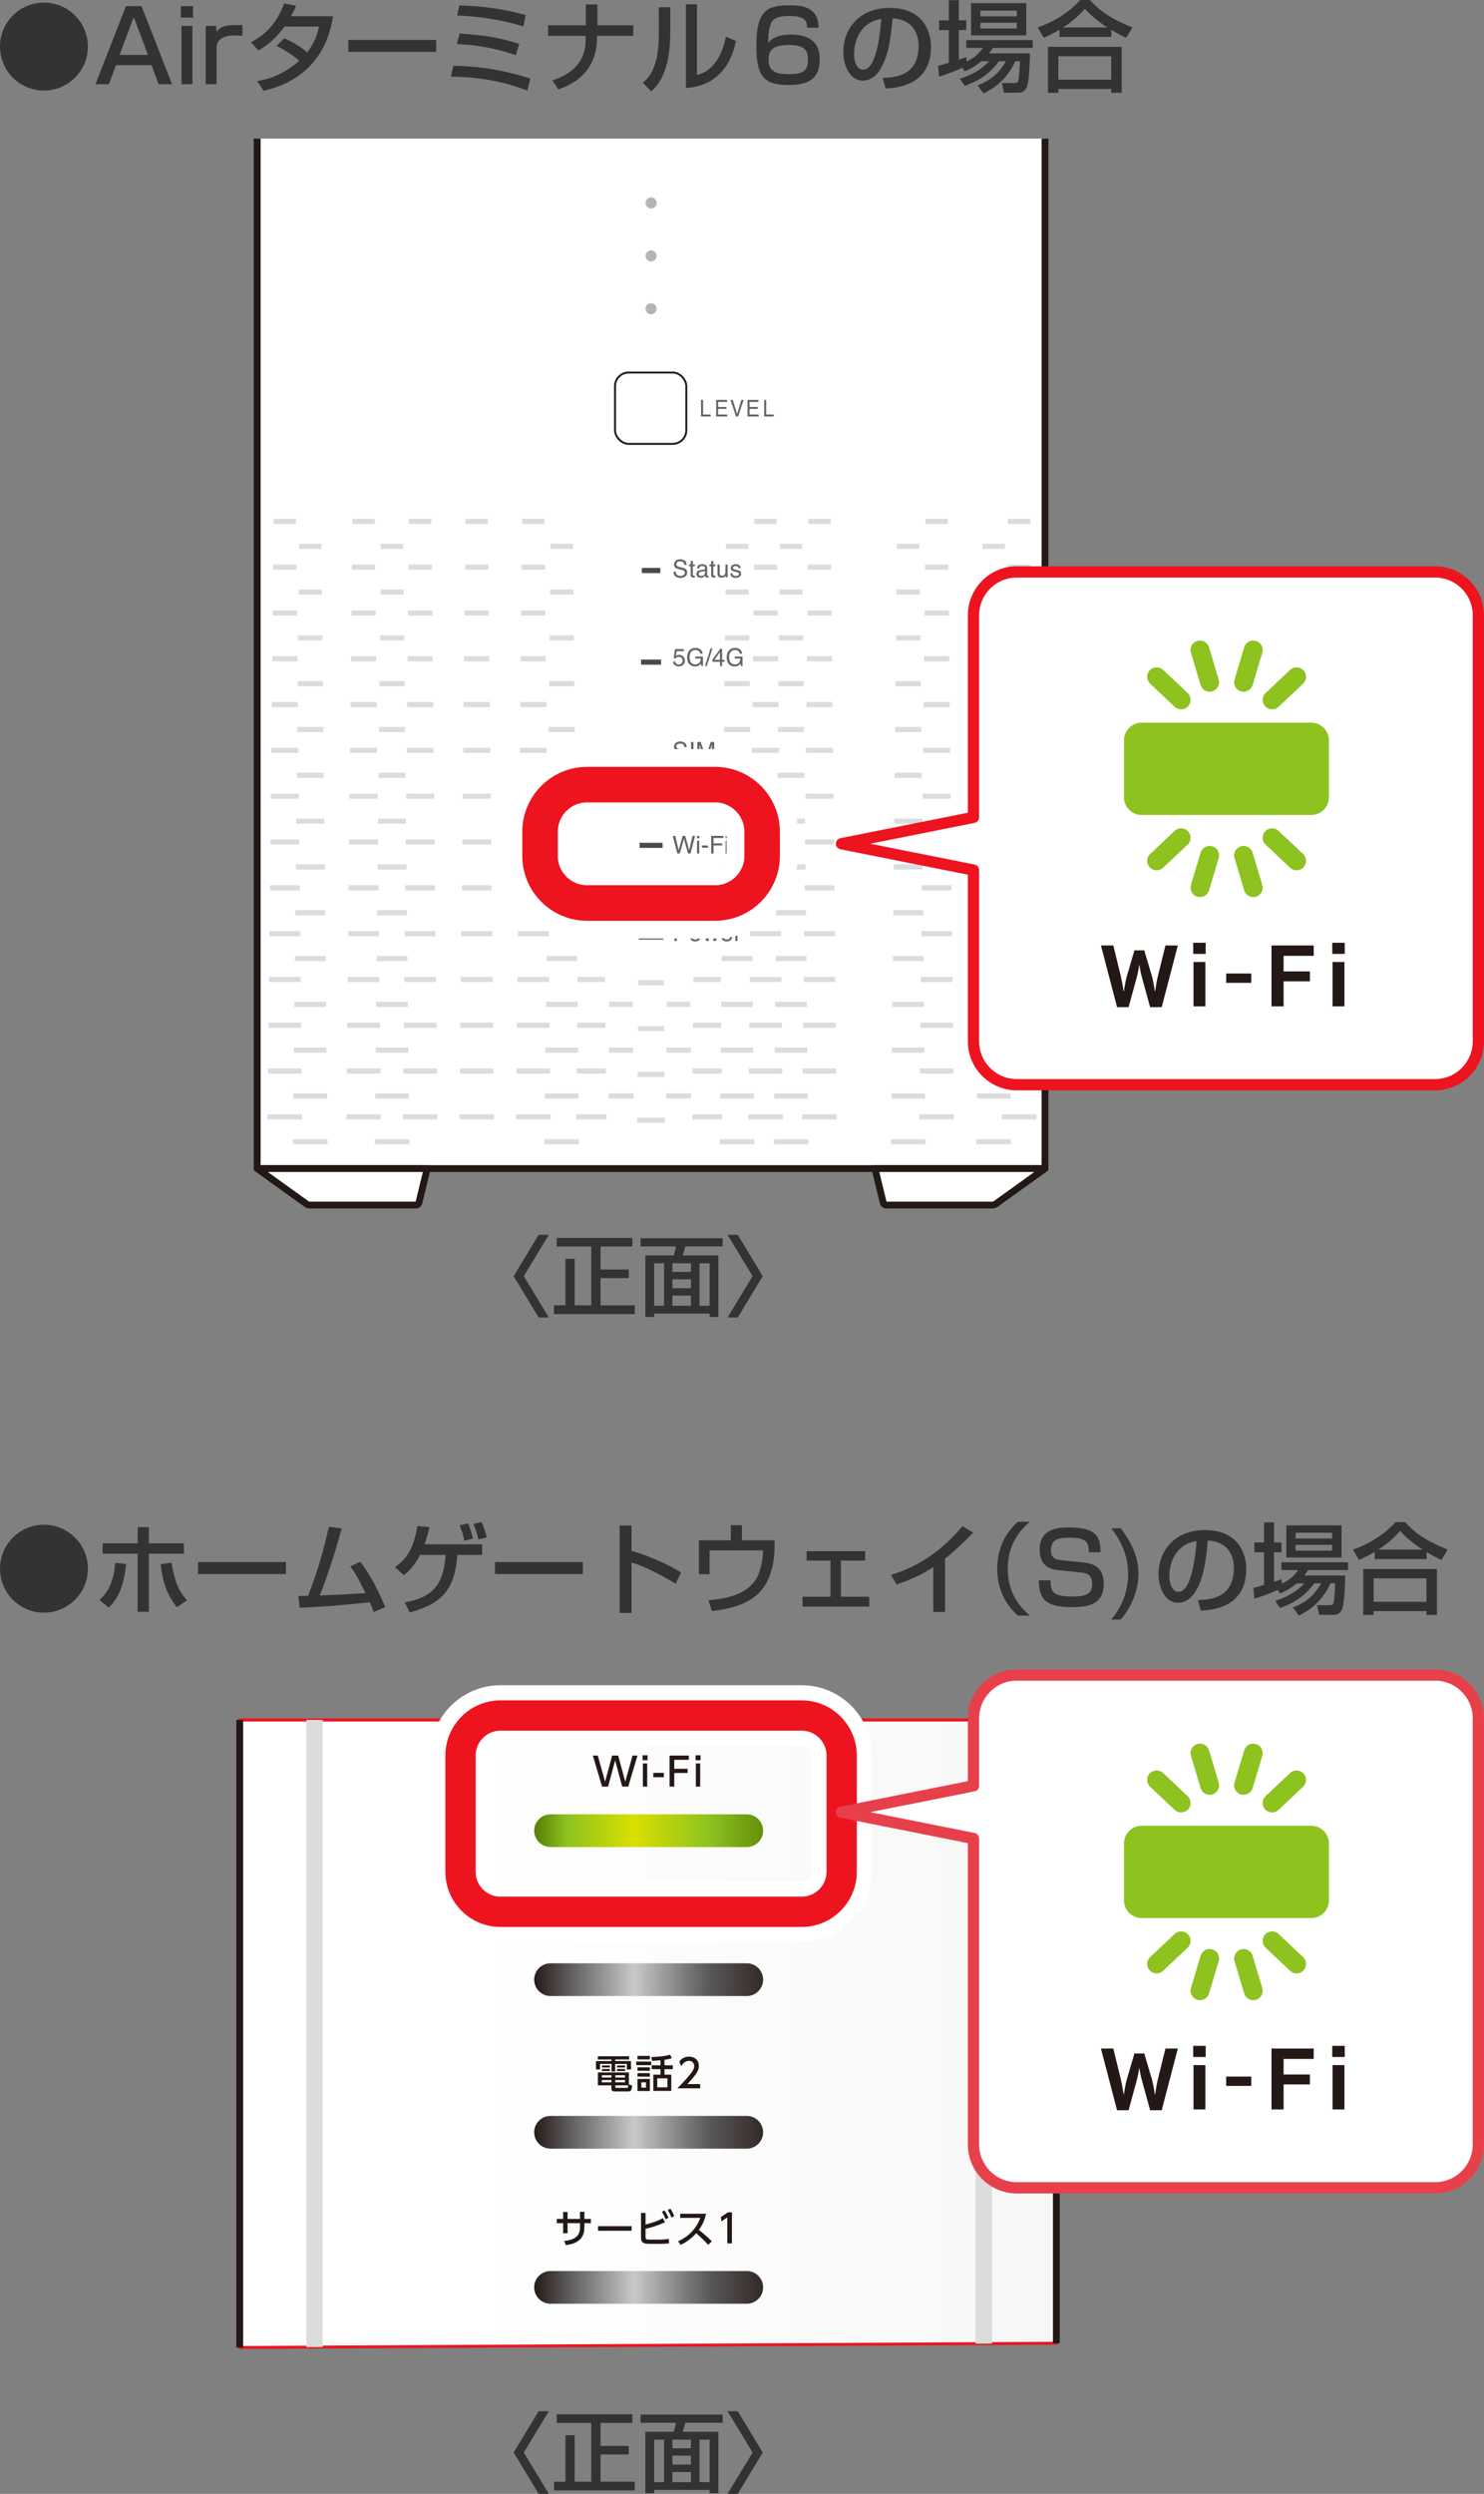 <?xml version="1.0" encoding="UTF-8"?><svg id="b" xmlns="http://www.w3.org/2000/svg" width="509.765" height="855.951" xmlns:xlink="http://www.w3.org/1999/xlink" viewBox="0 0 509.765 855.951"><rect x="0" y="0" width="509.765" height="855.951" fill="#808080" stroke="none"/><defs><style>.ao,.ap,.aq,.ar,.as,.at,.au,.av,.aw,.ax,.ay,.az,.ba,.bb,.bc,.bd{fill:none;}.be{fill:url(#p);}.bf{fill:url(#n);}.bg{fill:url(#s);}.bh{fill:url(#u);}.bi{fill:url(#w);}.bj{fill:url(#aa);}.bk{fill:url(#ae);}.bl{fill:url(#am);}.bm{fill:url(#ai);}.ap{stroke:#dbdcdc;stroke-width:5.636px;}.ap,.bn,.aq,.az{stroke-miterlimit:10;}.bn{fill:url(#i);}.bn,.ay,.az,.ba,.bb{stroke:#ed141f;}.bo{fill:#4c4948;}.aq{stroke-width:.663px;}.aq,.bc{stroke:#231815;}.bp{fill:#dbdcdc;}.bq{fill:#231815;}.br{fill:#fff;}.ar{stroke-width:20.8px;}.ar,.as,.at{stroke:#fff;}.ar,.as,.at,.au,.av,.aw,.ax,.ay,.ba,.bb,.bc,.bd{stroke-linecap:round;stroke-linejoin:round;}.as{stroke-width:24.399px;}.at{stroke-width:18.838px;}.au,.av{stroke:#221815;}.au,.bc{stroke-width:2.343px;}.av{stroke-width:2.348px;}.aw{stroke:#e50012;stroke-width:9.419px;}.ax{stroke:#8dc21f;stroke-width:6.484px;}.ay,.bd{stroke-width:3.87px;}.bs{clip-path:url(#x);}.bt{clip-path:url(#z);}.bu{clip-path:url(#t);}.bv{clip-path:url(#v);}.bw{clip-path:url(#y);}.bx{clip-path:url(#h);}.by{clip-path:url(#k);}.bz{clip-path:url(#j);}.ca{clip-path:url(#o);}.cb{clip-path:url(#r);}.cc{clip-path:url(#q);}.cd{clip-path:url(#e);}.ce{clip-path:url(#d);}.cf{clip-path:url(#g);}.cg{clip-path:url(#f);}.ch{clip-path:url(#m);}.ci{clip-path:url(#l);}.cj{clip-path:url(#af);}.ck{clip-path:url(#aj);}.cl{clip-path:url(#ad);}.cm{clip-path:url(#al);}.cn{clip-path:url(#ak);}.co{clip-path:url(#ag);}.cp{clip-path:url(#ab);}.cq{clip-path:url(#ac);}.cr{clip-path:url(#an);}.cs{clip-path:url(#ah);}.ct{fill:#b4b4b5;}.ba{stroke-width:12.197px;}.bb{stroke-width:10.398px;}.cu{fill:#8dc21f;}.cv{fill:#333;}.bd{stroke:#e7404b;}.cw{fill:#656464;}</style><clipPath id="d"><rect class="ao" x="62.741" y="47.577" width="321.818" height="376.915"/></clipPath><clipPath id="e"><rect class="ao" x="62.741" y="47.577" width="321.818" height="376.915"/></clipPath><clipPath id="f"><rect class="ao" x="62.741" y="47.577" width="321.818" height="376.915"/></clipPath><clipPath id="g"><rect class="ao" x="62.741" y="47.577" width="321.818" height="376.915"/></clipPath><clipPath id="h"><polygon class="az" points="82.357 590.314 82.357 805.717 362.867 804.249 362.867 590.314 82.357 590.314"/></clipPath><linearGradient id="i" x1="-1427.347" y1="451.152" x2="-1421.912" y2="451.152" gradientTransform="translate(73745.717 23981.318) scale(51.609 -51.609)" gradientUnits="userSpaceOnUse"><stop offset="0" stop-color="#fff"/><stop offset=".053" stop-color="#fff"/><stop offset=".276" stop-color="#fff"/><stop offset="1" stop-color="#f7f7f7"/></linearGradient><clipPath id="j"><polygon class="ao" points="43.751 590.314 43.751 805.912 403.555 804.043 403.555 590.314 43.751 590.314"/></clipPath><clipPath id="k"><polygon class="ao" points="43.751 590.314 43.751 805.912 403.555 804.043 403.555 590.314 43.751 590.314"/></clipPath><clipPath id="l"><path class="ao" d="M262.142,839.801c0,3.093-2.527,5.615-5.62,5.615h-67.407c-3.093,0-5.615-2.522-5.615-5.615s2.522-5.615,5.615-5.615h67.407c3.093,0,5.62,2.522,5.62,5.615"/></clipPath><clipPath id="m"><rect class="ao" x="183.5" y="834.186" width="78.642" height="11.229"/></clipPath><linearGradient id="n" x1="-1364.685" y1="429.487" x2="-1359.25" y2="429.487" gradientTransform="translate(21855.752 7660.56) scale(15.881 -15.881)" gradientUnits="userSpaceOnUse"><stop offset="0" stop-color="#231815"/><stop offset=".134" stop-color="#595757"/><stop offset=".403" stop-color="#c8c9ca"/><stop offset=".704" stop-color="#595757"/><stop offset="1" stop-color="#231815"/></linearGradient><clipPath id="o"><path class="ao" d="M189.115,779.459c-3.093,0-5.615,2.527-5.615,5.615s2.522,5.625,5.615,5.625h67.407c3.093,0,5.615-2.533,5.615-5.625s-2.522-5.615-5.615-5.615h-67.407Z"/></clipPath><linearGradient id="p" y1="432.298" x2="-1359.25" y2="432.298" gradientTransform="translate(21855.752 7650.493) scale(15.881 -15.881)" xlink:href="#n"/><clipPath id="q"><polygon class="ao" points="43.751 590.314 43.751 805.912 403.555 804.043 403.555 590.314 43.751 590.314"/></clipPath><clipPath id="r"><path class="ao" d="M189.115,726.227c-3.093,0-5.615,2.533-5.615,5.62s2.522,5.62,5.615,5.62h67.407c3.093,0,5.615-2.538,5.615-5.62s-2.522-5.62-5.615-5.62h-67.407Z"/></clipPath><linearGradient id="s" y1="435.034" x2="-1359.25" y2="435.034" gradientTransform="translate(21855.752 7640.699) scale(15.881 -15.881)" xlink:href="#n"/><clipPath id="t"><path class="ao" d="M189.115,673.842c-3.093,0-5.615,2.533-5.615,5.62s2.522,5.625,5.615,5.625h67.407c3.093,0,5.615-2.533,5.615-5.625s-2.522-5.62-5.615-5.62h-67.407Z"/></clipPath><linearGradient id="u" y1="437.725" x2="-1359.25" y2="437.725" gradientTransform="translate(21855.752 7631.061) scale(15.881 -15.881)" xlink:href="#n"/><clipPath id="v"><path class="ao" d="M189.115,622.714c-3.093,0-5.615,2.533-5.615,5.62s2.522,5.62,5.615,5.62h67.407c3.093,0,5.615-2.527,5.615-5.62s-2.522-5.62-5.615-5.62h-67.407Z"/></clipPath><linearGradient id="w" x1="-1364.685" y1="440.352" x2="-1359.25" y2="440.352" gradientTransform="translate(21855.752 7621.654) scale(15.881 -15.881)" gradientUnits="userSpaceOnUse"><stop offset="0" stop-color="#567b03"/><stop offset=".134" stop-color="#8dc21f"/><stop offset=".403" stop-color="#dadf00"/><stop offset=".704" stop-color="#8dc21f"/><stop offset="1" stop-color="#567b03"/></linearGradient><clipPath id="x"><polygon class="ao" points="43.751 590.314 43.751 805.912 403.555 804.043 403.555 590.314 43.751 590.314"/></clipPath><clipPath id="y"><path class="ao" d="M262.142,576.003c0,3.087-2.527,5.62-5.62,5.62h-67.407c-3.093,0-5.615-2.533-5.615-5.62s2.522-5.615,5.615-5.615h67.407c3.093,0,5.62,2.527,5.62,5.615"/></clipPath><clipPath id="z"><rect class="ao" x="183.5" y="570.389" width="78.642" height="11.235"/></clipPath><linearGradient id="aa" y1="443.041" x2="-1359.25" y2="443.041" gradientTransform="translate(21855.752 7612.026) scale(15.881 -15.881)" xlink:href="#w"/><clipPath id="ab"><polygon class="ao" points="43.751 590.314 43.751 805.912 403.555 804.043 403.555 590.314 43.751 590.314"/></clipPath><clipPath id="ac"><path class="ao" d="M262.142,522.478c0,3.093-2.527,5.615-5.62,5.615h-67.407c-3.093,0-5.615-2.522-5.615-5.615s2.522-5.615,5.615-5.615h67.407c3.093,0,5.62,2.522,5.62,5.615"/></clipPath><clipPath id="ad"><rect class="ao" x="183.5" y="516.863" width="78.642" height="11.229"/></clipPath><linearGradient id="ae" y1="445.791" x2="-1359.25" y2="445.791" gradientTransform="translate(21855.752 7602.178) scale(15.881 -15.881)" xlink:href="#w"/><clipPath id="af"><polygon class="ao" points="43.751 590.314 43.751 805.912 403.555 804.043 403.555 590.314 43.751 590.314"/></clipPath><clipPath id="ag"><path class="ao" d="M262.142,467.756c0,3.087-2.527,5.62-5.62,5.62h-67.407c-3.093,0-5.615-2.533-5.615-5.62s2.522-5.62,5.615-5.62h67.407c3.093,0,5.62,2.533,5.62,5.62"/></clipPath><clipPath id="ah"><rect class="ao" x="183.5" y="462.136" width="78.642" height="11.24"/></clipPath><linearGradient id="ai" y1="448.603" y2="448.603" gradientTransform="translate(21855.752 7592.109) scale(15.881 -15.881)" xlink:href="#n"/><clipPath id="aj"><polygon class="ao" points="43.751 590.314 43.751 805.912 403.555 804.043 403.555 590.314 43.751 590.314"/></clipPath><clipPath id="ak"><path class="ao" d="M262.142,415.426c0,3.093-2.527,5.615-5.62,5.615h-67.407c-3.093,0-5.615-2.522-5.615-5.615s2.522-5.615,5.615-5.615h67.407c3.093,0,5.62,2.522,5.62,5.615"/></clipPath><clipPath id="al"><rect class="ao" x="183.5" y="409.811" width="78.642" height="11.229"/></clipPath><linearGradient id="am" y1="451.292" x2="-1359.25" y2="451.292" gradientTransform="translate(21855.752 7582.482) scale(15.881 -15.881)" xlink:href="#w"/><clipPath id="an"><polygon class="ao" points="43.751 590.314 43.751 805.912 403.555 804.043 403.555 590.314 43.751 590.314"/></clipPath></defs><g id="c"><rect class="at" x="220.098" y="273.227" width="68.364" height="33.122" rx="12.463" ry="12.463"/><rect class="aw" x="220.098" y="273.227" width="68.364" height="33.122" rx="12.463" ry="12.463"/><rect class="br" x="88.352" y="47.577" width="270.602" height="353.505"/><g class="ce"><rect class="au" x="88.349" y="-149.255" width="270.608" height="550.335"/></g><g class="cd"><path class="br" d="M88.35,401.082l16.903,12.131c.359.255.788.397,1.234.397h36.334c.516,0,.968-.353,1.087-.853l2.843-11.675h-58.401Z"/><path class="av" d="M88.35,401.082l16.903,12.131c.359.255.788.397,1.234.397h36.334c.516,0,.968-.353,1.087-.853l2.843-11.675h-58.401Z"/></g><g class="cg"><path class="br" d="M358.955,401.082l-16.904,12.131c-.359.255-.788.397-1.234.397h-36.334c-.516,0-.968-.353-1.087-.853l-2.843-11.675h58.401Z"/><path class="av" d="M358.955,401.082l-16.904,12.131c-.359.255-.788.397-1.234.397h-36.334c-.516,0-.968-.353-1.087-.853l-2.843-11.675h58.401Z"/></g><path class="ct" d="M225.55,105.969c0,1.049-.848,1.897-1.897,1.897s-1.897-.848-1.897-1.897.848-1.897,1.897-1.897,1.897.848,1.897,1.897"/><path class="ct" d="M225.55,87.813c0,1.049-.848,1.897-1.897,1.897s-1.897-.848-1.897-1.897.848-1.897,1.897-1.897,1.897.848,1.897,1.897"/><path class="ct" d="M225.55,69.657c0,1.049-.848,1.897-1.897,1.897s-1.897-.848-1.897-1.897.848-1.897,1.897-1.897,1.897.848,1.897,1.897"/><polygon class="cw" points="240.821 137.259 241.517 137.259 241.517 142.271 244.109 142.271 244.109 142.95 240.821 142.95 240.821 137.259"/><polygon class="cw" points="246.006 137.259 249.751 137.259 249.751 137.955 246.685 137.955 246.685 139.683 249.517 139.683 249.517 140.346 246.685 140.346 246.685 142.271 249.8 142.271 249.8 142.95 246.006 142.95 246.006 137.259"/><polygon class="cw" points="251.715 137.259 253.193 142.108 254.661 137.259 255.443 137.259 253.563 142.95 252.818 142.95 250.943 137.259 251.715 137.259"/><polygon class="cw" points="256.791 137.259 260.536 137.259 260.536 137.955 257.471 137.955 257.471 139.683 260.302 139.683 260.302 140.346 257.471 140.346 257.471 142.271 260.585 142.271 260.585 142.95 256.791 142.95 256.791 137.259"/><polygon class="cw" points="262.501 137.259 263.197 137.259 263.197 142.271 265.79 142.271 265.79 142.95 262.501 142.95 262.501 137.259"/><rect class="aq" x="211.266" y="127.861" width="24.486" height="24.486" rx="4.669" ry="4.669"/><rect class="ao" x="62.741" y="47.577" width="321.818" height="376.915"/><g class="cf"><rect class="bo" x="220.487" y="194.926" width="6.337" height="1.766"/><rect class="bo" x="220.22" y="226.374" width="6.865" height="1.766"/><rect class="bo" x="219.96" y="257.816" width="7.392" height="1.766"/><rect class="bo" x="219.693" y="289.264" width="7.919" height="1.766"/><rect class="bo" x="219.432" y="320.707" width="8.446" height="1.766"/><rect class="bp" x="219.297" y="336.431" width="8.713" height="1.766"/><rect class="bp" x="219.166" y="352.15" width="8.979" height="1.766"/><rect class="bp" x="219.036" y="367.873" width="9.24" height="1.766"/><rect class="bp" x="218.9" y="383.598" width="9.506" height="1.766"/><rect class="bp" x="209.328" y="343.823" width="8.071" height="1.766"/><rect class="bp" x="209.203" y="359.547" width="8.316" height="1.766"/><rect class="bp" x="209.078" y="375.265" width="8.566" height="1.766"/><rect class="bp" x="229.053" y="343.823" width="8.071" height="1.766"/><rect class="bp" x="228.928" y="359.547" width="8.316" height="1.766"/><rect class="bp" x="228.803" y="375.265" width="8.566" height="1.766"/><rect class="bp" x="198.382" y="335.279" width="9.463" height="1.766"/><rect class="bp" x="198.241" y="351.003" width="9.745" height="1.766"/><rect class="bp" x="198.105" y="366.727" width="10.022" height="1.766"/><rect class="bp" x="197.963" y="382.451" width="10.3" height="1.766"/><rect class="bp" x="238.195" y="335.279" width="9.463" height="1.766"/><rect class="bp" x="238.048" y="351.003" width="9.745" height="1.766"/><rect class="bp" x="237.912" y="366.727" width="10.022" height="1.766"/><rect class="bp" x="237.776" y="382.451" width="10.3" height="1.766"/><rect class="bp" x="121.039" y="178.06" width="7.691" height="1.766"/><rect class="bp" x="120.881" y="193.779" width="8.011" height="1.766"/><rect class="bp" x="120.718" y="209.503" width="8.332" height="1.766"/><rect class="bp" x="120.561" y="225.227" width="8.653" height="1.766"/><rect class="bp" x="120.398" y="240.945" width="8.974" height="1.766"/><rect class="bp" x="120.24" y="256.669" width="9.294" height="1.766"/><rect class="bp" x="120.077" y="272.393" width="9.615" height="1.766"/><rect class="bp" x="119.919" y="288.112" width="9.936" height="1.766"/><rect class="bp" x="119.756" y="303.836" width="10.256" height="1.766"/><rect class="bp" x="119.599" y="319.56" width="10.577" height="1.766"/><rect class="bp" x="119.436" y="335.279" width="10.898" height="1.766"/><rect class="bp" x="119.278" y="351.003" width="11.218" height="1.766"/><rect class="bp" x="119.115" y="366.727" width="11.539" height="1.766"/><rect class="bp" x="118.957" y="382.451" width="11.86" height="1.766"/><rect class="bp" x="94.004" y="178.06" width="7.691" height="1.766"/><rect class="bp" x="93.847" y="193.779" width="8.011" height="1.766"/><rect class="bp" x="93.684" y="209.503" width="8.332" height="1.766"/><rect class="bp" x="93.526" y="225.227" width="8.653" height="1.766"/><rect class="bp" x="93.363" y="240.945" width="8.974" height="1.766"/><rect class="bp" x="93.205" y="256.669" width="9.294" height="1.766"/><rect class="bp" x="93.042" y="272.393" width="9.615" height="1.766"/><rect class="bp" x="92.885" y="288.112" width="9.936" height="1.766"/><rect class="bp" x="92.722" y="303.836" width="10.256" height="1.766"/><rect class="bp" x="92.564" y="319.56" width="10.577" height="1.766"/><rect class="bp" x="92.401" y="335.279" width="10.898" height="1.766"/><rect class="bp" x="92.243" y="351.003" width="11.218" height="1.766"/><rect class="bp" x="92.08" y="366.727" width="11.539" height="1.766"/><rect class="bp" x="91.923" y="382.451" width="11.86" height="1.766"/><rect class="bp" x="130.817" y="186.615" width="7.691" height="1.766"/><rect class="bp" x="130.654" y="202.339" width="8.011" height="1.766"/><rect class="bp" x="130.496" y="218.058" width="8.332" height="1.766"/><rect class="bp" x="130.333" y="233.782" width="8.653" height="1.766"/><rect class="bp" x="130.176" y="249.506" width="8.974" height="1.766"/><rect class="bp" x="130.012" y="265.224" width="9.294" height="1.766"/><rect class="bp" x="129.855" y="280.948" width="9.615" height="1.766"/><rect class="bp" x="129.692" y="296.672" width="9.936" height="1.766"/><rect class="bp" x="129.534" y="312.391" width="10.256" height="1.766"/><rect class="bp" x="129.371" y="328.115" width="10.577" height="1.766"/><rect class="bp" x="129.213" y="343.839" width="10.898" height="1.766"/><rect class="bp" x="129.05" y="359.558" width="11.218" height="1.766"/><rect class="bp" x="128.893" y="375.282" width="11.539" height="1.766"/><rect class="bp" x="128.73" y="391.006" width="11.86" height="1.766"/><rect class="bp" x="102.733" y="186.615" width="7.691" height="1.766"/><rect class="bp" x="102.57" y="202.339" width="8.011" height="1.766"/><rect class="bp" x="102.413" y="218.058" width="8.332" height="1.766"/><rect class="bp" x="102.25" y="233.782" width="8.653" height="1.766"/><rect class="bp" x="102.092" y="249.506" width="8.974" height="1.766"/><rect class="bp" x="101.929" y="265.224" width="9.294" height="1.766"/><rect class="bp" x="101.771" y="280.948" width="9.615" height="1.766"/><rect class="bp" x="101.608" y="296.672" width="9.936" height="1.766"/><rect class="bp" x="101.445" y="312.391" width="10.256" height="1.766"/><rect class="bp" x="101.288" y="328.115" width="10.577" height="1.766"/><rect class="bp" x="101.13" y="343.839" width="10.898" height="1.766"/><rect class="bp" x="100.967" y="359.558" width="11.218" height="1.766"/><rect class="bp" x="100.804" y="375.282" width="11.539" height="1.766"/><rect class="bp" x="100.646" y="391.006" width="11.86" height="1.766"/><rect class="bp" x="346.219" y="178.06" width="7.691" height="1.766"/><rect class="bp" x="346.056" y="193.779" width="8.011" height="1.766"/><rect class="bp" x="345.899" y="209.503" width="8.332" height="1.766"/><rect class="bp" x="345.735" y="225.227" width="8.653" height="1.766"/><rect class="bp" x="345.578" y="240.945" width="8.974" height="1.766"/><rect class="bp" x="345.415" y="256.669" width="9.294" height="1.766"/><rect class="bp" x="345.257" y="272.393" width="9.615" height="1.766"/><rect class="bp" x="345.094" y="288.112" width="9.936" height="1.766"/><rect class="bp" x="344.936" y="303.836" width="10.256" height="1.766"/><rect class="bp" x="344.779" y="319.56" width="10.577" height="1.766"/><rect class="bp" x="344.616" y="335.279" width="10.898" height="1.766"/><rect class="bp" x="344.458" y="351.003" width="11.218" height="1.766"/><rect class="bp" x="344.295" y="366.727" width="11.539" height="1.766"/><rect class="bp" x="344.137" y="382.451" width="11.86" height="1.766"/><rect class="bp" x="337.49" y="186.615" width="7.691" height="1.766"/><rect class="bp" x="337.333" y="202.339" width="8.011" height="1.766"/><rect class="bp" x="337.175" y="218.058" width="8.332" height="1.766"/><rect class="bp" x="337.012" y="233.782" width="8.653" height="1.766"/><rect class="bp" x="336.854" y="249.506" width="8.974" height="1.766"/><rect class="bp" x="336.691" y="265.224" width="9.294" height="1.766"/><rect class="bp" x="336.534" y="280.948" width="9.615" height="1.766"/><rect class="bp" x="336.371" y="296.672" width="9.936" height="1.766"/><rect class="bp" x="336.213" y="312.391" width="10.256" height="1.766"/><rect class="bp" x="336.05" y="328.115" width="10.577" height="1.766"/><rect class="bp" x="335.892" y="343.839" width="10.898" height="1.766"/><rect class="bp" x="335.729" y="359.558" width="11.218" height="1.766"/><rect class="bp" x="335.572" y="375.282" width="11.539" height="1.766"/><rect class="bp" x="335.408" y="391.006" width="11.86" height="1.766"/><rect class="bp" x="249.353" y="186.615" width="7.691" height="1.766"/><rect class="bp" x="249.19" y="202.339" width="8.011" height="1.766"/><rect class="bp" x="249.032" y="218.058" width="8.332" height="1.766"/><rect class="bp" x="248.869" y="233.782" width="8.653" height="1.766"/><rect class="bp" x="248.712" y="249.506" width="8.974" height="1.766"/><rect class="bp" x="248.549" y="265.224" width="9.294" height="1.766"/><rect class="bp" x="248.391" y="280.948" width="9.615" height="1.766"/><rect class="bp" x="248.228" y="296.672" width="9.936" height="1.766"/><rect class="bp" x="248.07" y="312.391" width="10.256" height="1.766"/><rect class="bp" x="247.907" y="328.115" width="10.577" height="1.766"/><rect class="bp" x="247.744" y="343.839" width="10.898" height="1.766"/><rect class="bp" x="247.587" y="359.558" width="11.218" height="1.766"/><rect class="bp" x="247.424" y="375.282" width="11.539" height="1.766"/><rect class="bp" x="247.266" y="391.006" width="11.86" height="1.766"/><rect class="bp" x="189.115" y="186.615" width="7.691" height="1.766"/><rect class="bp" x="188.957" y="202.339" width="8.011" height="1.766"/><rect class="bp" x="188.794" y="218.058" width="8.332" height="1.766"/><rect class="bp" x="188.637" y="233.782" width="8.653" height="1.766"/><rect class="bp" x="188.473" y="249.506" width="8.974" height="1.766"/><rect class="bp" x="188.316" y="265.224" width="9.294" height="1.766"/><rect class="bp" x="188.153" y="280.948" width="9.615" height="1.766"/><rect class="bp" x="187.995" y="296.672" width="9.936" height="1.766"/><rect class="bp" x="187.832" y="312.391" width="10.256" height="1.766"/><rect class="bp" x="187.674" y="328.115" width="10.577" height="1.766"/><rect class="bp" x="187.511" y="343.839" width="10.898" height="1.766"/><rect class="bp" x="187.354" y="359.558" width="11.218" height="1.766"/><rect class="bp" x="187.191" y="375.282" width="11.539" height="1.766"/><rect class="bp" x="187.033" y="391.006" width="11.86" height="1.766"/><rect class="bp" x="140.475" y="178.06" width="7.691" height="1.766"/><rect class="bp" x="140.312" y="193.779" width="8.011" height="1.766"/><rect class="bp" x="140.155" y="209.503" width="8.332" height="1.766"/><rect class="bp" x="139.992" y="225.227" width="8.653" height="1.766"/><rect class="bp" x="139.834" y="240.945" width="8.974" height="1.766"/><rect class="bp" x="139.671" y="256.669" width="9.294" height="1.766"/><rect class="bp" x="139.513" y="272.393" width="9.615" height="1.766"/><rect class="bp" x="139.35" y="288.112" width="9.936" height="1.766"/><rect class="bp" x="139.193" y="303.836" width="10.256" height="1.766"/><rect class="bp" x="139.03" y="319.56" width="10.577" height="1.766"/><rect class="bp" x="138.872" y="335.279" width="10.898" height="1.766"/><rect class="bp" x="138.709" y="351.003" width="11.218" height="1.766"/><rect class="bp" x="138.551" y="366.727" width="11.539" height="1.766"/><rect class="bp" x="138.388" y="382.451" width="11.86" height="1.766"/><rect class="bp" x="159.906" y="178.06" width="7.691" height="1.766"/><rect class="bp" x="159.748" y="193.779" width="8.011" height="1.766"/><rect class="bp" x="159.585" y="209.503" width="8.332" height="1.766"/><rect class="bp" x="159.428" y="225.227" width="8.653" height="1.766"/><rect class="bp" x="159.265" y="240.945" width="8.974" height="1.766"/><rect class="bp" x="159.107" y="256.669" width="9.294" height="1.766"/><rect class="bp" x="158.944" y="272.393" width="9.615" height="1.766"/><rect class="bp" x="158.786" y="288.112" width="9.936" height="1.766"/><rect class="bp" x="158.623" y="303.836" width="10.256" height="1.766"/><rect class="bp" x="158.466" y="319.56" width="10.577" height="1.766"/><rect class="bp" x="158.303" y="335.279" width="10.898" height="1.766"/><rect class="bp" x="158.14" y="351.003" width="11.218" height="1.766"/><rect class="bp" x="157.982" y="366.727" width="11.539" height="1.766"/><rect class="bp" x="157.819" y="382.451" width="11.86" height="1.766"/><rect class="bp" x="179.342" y="178.06" width="7.691" height="1.766"/><rect class="bp" x="179.179" y="193.779" width="8.011" height="1.766"/><rect class="bp" x="179.022" y="209.503" width="8.332" height="1.766"/><rect class="bp" x="178.859" y="225.227" width="8.653" height="1.766"/><rect class="bp" x="178.701" y="240.945" width="8.974" height="1.766"/><rect class="bp" x="178.538" y="256.669" width="9.294" height="1.766"/><rect class="bp" x="178.38" y="272.393" width="9.615" height="1.766"/><rect class="bp" x="178.217" y="288.112" width="9.936" height="1.766"/><rect class="bp" x="178.054" y="303.836" width="10.256" height="1.766"/><rect class="bp" x="177.897" y="319.56" width="10.577" height="1.766"/><rect class="bp" x="177.733" y="335.279" width="10.898" height="1.766"/><rect class="bp" x="177.576" y="351.003" width="11.218" height="1.766"/><rect class="bp" x="177.413" y="366.727" width="11.539" height="1.766"/><rect class="bp" x="177.255" y="382.451" width="11.86" height="1.766"/><rect class="bp" x="259.126" y="178.06" width="7.691" height="1.766"/><rect class="bp" x="258.968" y="193.779" width="8.011" height="1.766"/><rect class="bp" x="258.805" y="209.503" width="8.332" height="1.766"/><rect class="bp" x="258.647" y="225.227" width="8.653" height="1.766"/><rect class="bp" x="258.484" y="240.945" width="8.974" height="1.766"/><rect class="bp" x="258.327" y="256.669" width="9.294" height="1.766"/><rect class="bp" x="258.164" y="272.393" width="9.615" height="1.766"/><rect class="bp" x="258.006" y="288.112" width="9.936" height="1.766"/><rect class="bp" x="257.843" y="303.836" width="10.256" height="1.766"/><rect class="bp" x="257.685" y="319.56" width="10.577" height="1.766"/><rect class="bp" x="257.522" y="335.279" width="10.898" height="1.766"/><rect class="bp" x="257.365" y="351.003" width="11.218" height="1.766"/><rect class="bp" x="257.201" y="366.727" width="11.539" height="1.766"/><rect class="bp" x="257.044" y="382.451" width="11.86" height="1.766"/><rect class="bp" x="267.876" y="186.615" width="7.691" height="1.766"/><rect class="bp" x="267.713" y="202.339" width="8.011" height="1.766"/><rect class="bp" x="267.556" y="218.058" width="8.332" height="1.766"/><rect class="bp" x="267.393" y="233.782" width="8.653" height="1.766"/><rect class="bp" x="267.235" y="249.506" width="8.974" height="1.766"/><rect class="bp" x="267.072" y="265.224" width="9.294" height="1.766"/><rect class="bp" x="266.914" y="280.948" width="9.615" height="1.766"/><rect class="bp" x="266.751" y="296.672" width="9.936" height="1.766"/><rect class="bp" x="266.594" y="312.391" width="10.256" height="1.766"/><rect class="bp" x="266.431" y="328.115" width="10.577" height="1.766"/><rect class="bp" x="266.273" y="343.839" width="10.898" height="1.766"/><rect class="bp" x="266.11" y="359.558" width="11.218" height="1.766"/><rect class="bp" x="265.952" y="375.282" width="11.539" height="1.766"/><rect class="bp" x="265.789" y="391.006" width="11.86" height="1.766"/><rect class="bp" x="277.654" y="178.06" width="7.691" height="1.766"/><rect class="bp" x="277.491" y="193.779" width="8.011" height="1.766"/><rect class="bp" x="277.333" y="209.503" width="8.332" height="1.766"/><rect class="bp" x="277.17" y="225.227" width="8.653" height="1.766"/><rect class="bp" x="277.007" y="240.945" width="8.974" height="1.766"/><rect class="bp" x="276.85" y="256.669" width="9.294" height="1.766"/><rect class="bp" x="276.692" y="272.393" width="9.615" height="1.766"/><rect class="bp" x="276.529" y="288.112" width="9.936" height="1.766"/><rect class="bp" x="276.366" y="303.836" width="10.256" height="1.766"/><rect class="bp" x="276.208" y="319.56" width="10.577" height="1.766"/><rect class="bp" x="276.045" y="335.279" width="10.898" height="1.766"/><rect class="bp" x="275.888" y="351.003" width="11.218" height="1.766"/><rect class="bp" x="275.725" y="366.727" width="11.539" height="1.766"/><rect class="bp" x="275.567" y="382.451" width="11.86" height="1.766"/><rect class="bp" x="308.135" y="186.615" width="7.691" height="1.766"/><rect class="bp" x="307.977" y="202.339" width="8.011" height="1.766"/><rect class="bp" x="307.814" y="218.058" width="8.332" height="1.766"/><rect class="bp" x="307.656" y="233.782" width="8.653" height="1.766"/><rect class="bp" x="307.493" y="249.506" width="8.974" height="1.766"/><rect class="bp" x="307.33" y="265.224" width="9.294" height="1.766"/><rect class="bp" x="307.173" y="280.948" width="9.615" height="1.766"/><rect class="bp" x="307.01" y="296.672" width="9.936" height="1.766"/><rect class="bp" x="306.852" y="312.391" width="10.256" height="1.766"/><rect class="bp" x="306.689" y="328.115" width="10.577" height="1.766"/><rect class="bp" x="306.531" y="343.839" width="10.898" height="1.766"/><rect class="bp" x="306.368" y="359.558" width="11.218" height="1.766"/><rect class="bp" x="306.211" y="375.282" width="11.539" height="1.766"/><rect class="bp" x="306.048" y="391.006" width="11.86" height="1.766"/><rect class="bp" x="317.913" y="178.06" width="7.691" height="1.766"/><rect class="bp" x="317.75" y="193.779" width="8.011" height="1.766"/><rect class="bp" x="317.592" y="209.503" width="8.332" height="1.766"/><rect class="bp" x="317.429" y="225.227" width="8.653" height="1.766"/><rect class="bp" x="317.271" y="240.945" width="8.974" height="1.766"/><rect class="bp" x="317.108" y="256.669" width="9.294" height="1.766"/><rect class="bp" x="316.951" y="272.393" width="9.615" height="1.766"/><rect class="bp" x="316.788" y="288.112" width="9.936" height="1.766"/><rect class="bp" x="316.63" y="303.836" width="10.256" height="1.766"/><rect class="bp" x="316.467" y="319.56" width="10.577" height="1.766"/><rect class="bp" x="316.309" y="335.279" width="10.898" height="1.766"/><rect class="bp" x="316.146" y="351.003" width="11.218" height="1.766"/><rect class="bp" x="315.989" y="366.727" width="11.539" height="1.766"/><rect class="bp" x="315.825" y="382.451" width="11.86" height="1.766"/><path class="cw" d="M232.109,196.212c.016.342.098.625.234.837.266.397.723.603,1.386.603.294,0,.565-.044.81-.13.467-.174.707-.478.707-.919,0-.326-.103-.56-.304-.701s-.516-.261-.946-.359l-.794-.185c-.516-.12-.886-.255-1.103-.397-.37-.255-.554-.63-.554-1.136,0-.543.185-.989.543-1.337.37-.348.886-.522,1.56-.522.614,0,1.141.152,1.571.457.429.31.647.794.647,1.468h-.772c-.038-.321-.125-.571-.25-.745-.239-.315-.647-.473-1.223-.473-.462,0-.794.103-.995.304-.207.201-.304.44-.304.707,0,.299.12.516.359.652.158.087.511.196,1.065.326l.821.196c.397.092.701.223.913.386.375.277.565.69.565,1.228,0,.669-.239,1.152-.717,1.435-.473.288-1.022.435-1.652.435-.734,0-1.31-.196-1.723-.576-.418-.386-.62-.897-.609-1.555h.766Z"/><path class="cw" d="M237.249,192.525h.75v1.228h.701v.609h-.701v2.881c0,.152.049.255.158.304.054.033.152.043.283.043h.12c.038,0,.087-.005.141-.016v.592c-.082.027-.169.043-.266.054-.092.011-.19.016-.294.016-.348,0-.582-.087-.707-.266-.125-.179-.185-.408-.185-.69v-2.919h-.598v-.609h.598v-1.228Z"/><path class="cw" d="M241.804,195.498c.174-.022.283-.098.342-.217.033-.065.049-.158.049-.283,0-.25-.087-.44-.266-.554-.185-.114-.44-.168-.772-.168-.386,0-.663.103-.821.31-.092.125-.152.294-.179.522h-.69c.016-.549.19-.924.527-1.136.342-.217.734-.321,1.179-.321.516,0,.94.098,1.261.299.321.196.484.5.484.919v2.544c0,.076.016.136.044.179.033.049.098.071.201.071.033,0,.071,0,.114-.005.038-.005.082-.011.13-.016v.549c-.114.033-.201.054-.261.06-.065.011-.147.011-.25.011-.255,0-.44-.087-.56-.266-.06-.103-.103-.239-.125-.413-.152.196-.37.375-.647.516-.288.147-.598.217-.94.217-.408,0-.739-.125-1-.37-.255-.25-.391-.56-.391-.935,0-.408.13-.723.386-.951.255-.223.587-.359,1.005-.413l1.179-.147ZM240.244,197.498c.158.125.342.185.554.185.266,0,.516-.06.761-.179.413-.201.614-.527.614-.984v-.598c-.087.06-.207.109-.348.147-.141.038-.283.065-.418.082l-.451.054c-.266.038-.467.098-.603.174-.228.13-.342.332-.342.614,0,.217.076.386.234.505"/><path class="cw" d="M244.279,192.525h.75v1.228h.701v.609h-.701v2.881c0,.152.049.255.158.304.054.033.152.043.283.043h.12c.038,0,.087-.005.141-.016v.592c-.082.027-.174.043-.266.054s-.19.016-.294.016c-.348,0-.582-.087-.707-.266-.125-.179-.185-.408-.185-.69v-2.919h-.598v-.609h.598v-1.228Z"/><path class="cw" d="M247.214,193.756v2.93c0,.223.033.408.103.549.13.266.37.397.717.397.505,0,.843-.234,1.027-.69.098-.245.147-.587.147-1.016v-2.169h.739v4.408h-.701l.011-.647c-.092.169-.212.31-.348.424-.277.228-.62.342-1.011.342-.62,0-1.038-.212-1.261-.625-.12-.228-.179-.527-.179-.902v-3h.756Z"/><path class="cw" d="M251.602,196.781c.022.245.087.44.19.571.185.239.516.353.989.353.283,0,.527-.054.739-.174.212-.12.321-.304.321-.554,0-.19-.087-.332-.255-.429-.109-.06-.326-.13-.641-.217l-.603-.147c-.38-.092-.663-.196-.842-.31-.326-.201-.489-.478-.489-.832,0-.418.152-.756.457-1.011.31-.261.717-.391,1.234-.391.674,0,1.158.196,1.457.587.185.245.272.516.266.799h-.696c-.016-.168-.076-.315-.185-.457-.174-.196-.473-.288-.902-.288-.288,0-.505.049-.652.158-.147.103-.223.245-.223.424,0,.19.098.342.288.457.114.071.277.13.5.179l.5.125c.538.13.902.25,1.087.37.288.19.435.495.435.897,0,.391-.152.728-.451,1.016-.304.288-.761.429-1.381.429-.663,0-1.136-.147-1.408-.451-.277-.294-.429-.663-.446-1.103h.712Z"/><path class="cw" d="M231.975,227.072c.049.429.245.717.587.881.174.082.381.12.609.12.44,0,.766-.136.978-.418s.315-.587.315-.929c0-.413-.125-.728-.375-.957-.25-.223-.554-.337-.908-.337-.25,0-.473.049-.652.147-.185.098-.342.234-.467.413l-.641-.033.446-3.174h3.065v.712h-2.506l-.255,1.641c.136-.103.272-.185.391-.239.217-.087.473-.136.761-.136.544,0,1,.174,1.375.527.375.348.565.788.565,1.321,0,.56-.174,1.054-.516,1.473-.348.429-.897.641-1.647.641-.484,0-.908-.136-1.277-.402-.37-.272-.576-.685-.62-1.25h.772Z"/><path class="cw" d="M240.288,222.701c.592.315.957.87,1.087,1.663h-.81c-.098-.446-.294-.766-.598-.968s-.69-.304-1.152-.304c-.549,0-1.005.212-1.381.63-.38.424-.565,1.044-.565,1.875,0,.717.158,1.304.462,1.761.31.446.815.674,1.516.674.533,0,.973-.158,1.326-.473.353-.321.533-.832.544-1.538h-1.897v-.679h2.652v3.234h-.527l-.196-.777c-.272.299-.516.516-.723.636-.353.201-.804.299-1.348.299-.707,0-1.31-.228-1.821-.696-.554-.576-.832-1.375-.832-2.391s.272-1.821.815-2.413c.511-.576,1.179-.859,1.995-.859.56,0,1.044.109,1.451.326"/><polygon class="cw" points="244.098 222.531 244.723 222.531 242.805 228.575 242.18 228.575 244.098 222.531"/><path class="cw" d="M247.32,228.574v-1.435h-2.587v-.728l2.701-3.745h.625v3.826h.87v.647h-.87v1.435h-.739ZM247.309,226.492v-2.68l-1.891,2.68h1.891Z"/><path class="cw" d="M253.877,222.701c.592.315.957.87,1.087,1.663h-.81c-.098-.446-.299-.766-.598-.968-.304-.201-.69-.304-1.152-.304-.549,0-1.005.212-1.381.63-.38.424-.565,1.044-.565,1.875,0,.717.158,1.304.462,1.761.31.446.815.674,1.516.674.533,0,.973-.158,1.326-.473.353-.321.533-.832.538-1.538h-1.891v-.679h2.652v3.234h-.527l-.196-.777c-.272.299-.516.516-.723.636-.353.201-.804.299-1.348.299-.707,0-1.31-.228-1.821-.696-.554-.576-.832-1.375-.832-2.391s.272-1.821.815-2.413c.511-.576,1.179-.859,1.995-.859.56,0,1.044.109,1.451.326"/><path class="cw" d="M232.109,258.741c.016.342.098.625.234.837.266.397.723.603,1.386.603.294,0,.565-.044.81-.13.467-.174.707-.478.707-.919,0-.326-.103-.56-.304-.701s-.516-.261-.946-.359l-.794-.185c-.516-.12-.886-.255-1.103-.397-.37-.255-.554-.63-.554-1.136,0-.543.185-.989.543-1.337.37-.348.886-.522,1.56-.522.614,0,1.141.152,1.571.457.429.31.647.794.647,1.468h-.772c-.038-.321-.125-.571-.25-.745-.239-.315-.647-.473-1.223-.473-.462,0-.794.103-.995.304-.207.201-.304.44-.304.707,0,.299.12.516.359.652.158.087.511.196,1.065.326l.821.196c.397.092.701.223.913.386.375.277.565.69.565,1.228,0,.669-.239,1.152-.717,1.435-.473.288-1.022.435-1.652.435-.734,0-1.31-.196-1.723-.576-.418-.386-.62-.897-.609-1.555h.766Z"/><rect class="cw" x="237.385" y="254.653" width=".826" height="6.044"/><path class="cw" d="M239.519,254.649h1.174l1.739,5.109,1.728-5.109h1.163v6.044h-.783v-3.566c0-.125,0-.326.011-.614.005-.288.005-.592.005-.918l-1.728,5.098h-.81l-1.745-5.098v.185c0,.152.005.375.016.674.005.31.011.533.011.674v3.566h-.783v-6.044Z"/><polygon class="cw" points="231.978 286.893 233.114 291.806 234.483 286.893 235.369 286.893 236.739 291.812 237.88 286.893 238.777 286.893 237.19 292.937 236.326 292.937 234.935 287.926 233.527 292.937 232.668 292.937 231.086 286.893 231.978 286.893"/><path class="cw" d="M239.439,286.894h.75v.837h-.75v-.837ZM239.439,288.552h.75v4.386h-.75v-4.386Z"/><rect class="cw" x="241.119" y="290.21" width="2.065" height=".761"/><polygon class="cw" points="244.29 286.893 248.486 286.893 248.486 287.632 245.11 287.632 245.11 289.469 248.078 289.469 248.078 290.187 245.11 290.187 245.11 292.937 244.29 292.937 244.29 286.893"/><path class="cw" d="M249.266,286.894h.75v.837h-.75v-.837ZM249.266,288.552h.75v4.386h-.75v-4.386Z"/><path class="cw" d="M231.651,316.931h2.707c.538,0,.967.147,1.294.457.332.299.5.723.5,1.272,0,.478-.152.886-.44,1.239-.299.348-.745.522-1.353.522h-1.886v2.555h-.821v-6.044ZM234.831,317.763c-.179-.087-.429-.13-.739-.13h-1.62v2.093h1.62c.364,0,.658-.076.886-.234.228-.152.342-.429.342-.826,0-.44-.163-.745-.489-.902"/><path class="cw" d="M240.296,319.008c.386.38.582.935.582,1.669,0,.712-.168,1.299-.511,1.766-.348.457-.875.69-1.598.69-.603,0-1.082-.207-1.44-.614-.348-.413-.527-.957-.527-1.652,0-.739.185-1.332.56-1.766.37-.44.875-.658,1.5-.658.565,0,1.043.185,1.435.565M239.834,321.937c.179-.37.272-.783.272-1.234,0-.418-.065-.75-.196-1.011-.207-.402-.565-.603-1.065-.603-.451,0-.777.174-.978.516-.207.348-.304.761-.304,1.25,0,.467.098.859.304,1.169.201.31.527.473.968.473.484,0,.821-.19,1-.56"/><polygon class="cw" points="242.131 318.567 242.979 322.04 243.843 318.567 244.675 318.567 245.539 322.018 246.436 318.567 247.181 318.567 245.898 322.975 245.132 322.975 244.229 319.562 243.36 322.975 242.593 322.975 241.322 318.567 242.131 318.567"/><path class="cw" d="M250.596,318.688c.294.147.516.337.669.576.147.217.245.478.294.777.043.201.065.522.065.967h-3.207c.016.446.12.81.315,1.082.196.266.5.402.913.402.381,0,.69-.125.919-.381.125-.152.217-.321.272-.522h.728c-.022.168-.082.348-.19.543-.114.201-.234.359-.364.489-.223.217-.5.37-.832.446-.179.043-.375.065-.598.065-.549,0-1.011-.201-1.386-.598-.38-.402-.571-.962-.571-1.68,0-.707.19-1.283.571-1.728.386-.44.881-.658,1.5-.658.31,0,.609.076.902.217M250.862,320.422c-.027-.321-.098-.582-.207-.772-.201-.353-.538-.538-1.011-.538-.337,0-.62.13-.848.375-.228.239-.348.56-.364.935h2.43Z"/><path class="cw" d="M252.583,318.567h.707v.761c.054-.147.196-.326.424-.544.223-.207.484-.315.777-.315.011,0,.033,0,.071.005.033,0,.087.005.168.016v.783c-.049-.011-.087-.016-.125-.016-.038-.005-.076-.005-.12-.005-.375,0-.663.12-.859.359-.201.245-.304.516-.304.826v2.538h-.739v-4.408Z"/></g><path class="as" d="M261.798,293.798c0,8.876-7.261,16.137-16.137,16.137h-44.02c-8.87,0-16.132-7.261-16.132-16.137v-8.354c0-8.876,7.261-16.137,16.132-16.137h44.02c8.876,0,16.137,7.261,16.137,16.137v8.354Z"/><path class="ba" d="M261.798,293.798c0,8.876-7.261,16.137-16.137,16.137h-44.02c-8.87,0-16.132-7.261-16.132-16.137v-8.354c0-8.876,7.261-16.137,16.132-16.137h44.02c8.876,0,16.137,7.261,16.137,16.137v8.354Z"/><g class="bx"><rect class="bn" x="82.357" y="590.314" width="280.51" height="215.402"/></g><polygon class="az" points="82.357 590.314 82.357 805.717 362.867 804.249 362.867 590.314 82.357 590.314"/><g class="bz"><path class="bc" d="M94.309-70.445c-6.598,0-11.952,5.348-11.952,11.952v1343.7c0,13.294,61.298,13.207,139.049,13.207s141.456.087,141.456-13.207V-58.493c0-6.604-5.348-11.952-11.952-11.952H94.309Z"/></g><polygon class="bq" points="208.886 613.214 206.821 613.214 203.646 602.561 205.342 602.561 207.859 611.518 210.272 602.561 212.359 602.561 214.772 611.518 217.283 602.561 218.974 602.561 215.805 613.214 213.739 613.214 211.305 604.213 208.886 613.214"/><path class="bq" d="M222.427,604.147h-1.701v-1.696h1.701v1.696ZM222.324,613.218h-1.489v-7.957h1.489v7.957Z"/><rect class="bq" x="224.411" y="608.49" width="3.631" height="1.489"/><polygon class="bq" points="236.189 607.088 236.189 608.529 231.607 608.529 231.607 613.214 230.009 613.214 230.009 602.561 236.618 602.561 236.618 604.012 231.607 604.012 231.607 607.088 236.189 607.088"/><path class="bq" d="M240.63,604.147h-1.701v-1.696h1.701v1.696ZM240.521,613.218h-1.489v-7.957h1.489v7.957Z"/><path class="bq" d="M216.122,654.499h-4.799v.538h5.413v2.886h-1.419v-1.902h-3.995v2.603h-1.261v-2.603h-3.951v1.902h-1.386v-2.886h5.337v-.538h-4.691v-1.114h10.751v1.114ZM217.128,663.396c-.082,1.033-.163,2.065-1.169,2.065h-4.636c-.658,0-1.288-.038-1.288-.913v-1.169h-4.653v-4.43h10.653v4.131l1.092.315ZM210.035,661.553h-3.332v.794h3.332v-.794ZM210.035,659.912h-3.283v.766h3.283v-.766ZM209.497,657.238h-2.718v-.685h2.718v.685ZM209.497,658.466h-2.718v-.712h2.718v.712ZM214.693,659.912h-3.326v.766h3.326v-.766ZM214.693,661.553h-3.326v.794h3.326v-.794ZM215.291,664.238c.386,0,.467-.049.516-.859h-4.441v.484c0,.315.011.375.321.375h3.604ZM214.72,657.238h-2.756v-.685h2.756v.685ZM214.72,658.466h-2.756v-.712h2.756v.712Z"/><path class="bq" d="M223.699,656.45h-5.158v-1.223h5.158v1.223ZM223.226,654.471h-4.245v-1.212h4.245v1.212ZM223.226,658.368h-4.245v-1.185h4.245v1.185ZM223.226,660.385h-4.245v-1.212h4.245v1.212ZM223.226,665.32h-4.245v-4.125h4.245v4.125ZM221.9,662.347h-1.587v1.815h1.587v-1.815ZM228.243,656.499h2.886v1.321h-2.886v1.891h2.343v5.593h-6.164v-5.593h2.462v-1.891h-3.011v-1.321h3.011v-1.728c-1.158.109-1.794.141-2.908.174l-.228-1.288c.913-.033,4.071-.12,6.468-.783l.544,1.223c-.685.185-1.261.326-2.516.511v1.891ZM229.27,660.977h-3.506v3.076h3.506v-3.076Z"/><polygon class="bq" points="236.412 653.734 237.82 653.734 237.82 664.387 236.211 664.387 236.211 655.479 234.221 656.848 234.01 655.359 236.412 653.734"/><path class="bq" d="M202.973,761.604v1.44h-2.228v1.516c0,4.93-4.185,5.723-6.386,6.017l-.549-1.419c2.609-.299,5.419-1.038,5.419-4.598v-1.516h-4.267v3.446h-1.527v-3.446h-2.163v-1.44h2.163v-2.402h1.527v2.402h4.267v-2.457h1.516v2.457h2.228Z"/><rect class="bq" x="205.431" y="764.077" width="11.528" height="1.571"/><path class="bq" d="M221.749,763.499c1.408-.337,3.408-.832,5.962-2.163l.701,1.397c-3.131,1.44-5.604,2.006-6.664,2.234v2.75c0,.864.185.967,1.516.967h3.468c.913,0,2.174-.103,2.995-.255l.092,1.527c-.794.125-1.935.179-2.783.179h-4.027c-1.761,0-2.81-.293-2.81-2.082v-8.522h1.549v3.968ZM228.249,758.662c.603.821.94,1.522,1.37,2.527l-.967.549c-.402-1.076-.701-1.669-1.299-2.582l.897-.495ZM230.25,758.059c.565.766.913,1.489,1.359,2.538l-.968.533c-.418-1.114-.674-1.603-1.288-2.576l.897-.495Z"/><path class="bq" d="M242.553,759.804c-.614,2.739-1.614,4.326-2.484,5.549.75.576,2.457,1.935,4.457,3.908l-1.261,1.223c-.63-.685-1.788-1.962-4.109-4-1.843,2.016-3.712,3.272-5.348,4l-.875-1.25c1.598-.685,5.647-2.701,7.631-8.006h-6.919v-1.424h8.908Z"/><polygon class="bq" points="250.021 759.321 251.429 759.321 251.429 769.974 249.82 769.974 249.82 761.066 247.831 762.436 247.619 760.946 250.021 759.321"/><polygon class="ao" points="43.751 590.314 43.751 805.912 403.555 804.043 403.555 590.314 43.751 590.314"/><polygon class="ao" points="43.751 590.314 43.751 805.912 403.555 804.043 403.555 590.314 43.751 590.314"/><polygon class="ao" points="43.751 590.314 43.751 805.912 403.555 804.043 403.555 590.314 43.751 590.314"/><g class="by"><g class="ci"><g class="ch"><rect class="bf" x="183.5" y="834.186" width="78.642" height="11.229"/></g></g></g><g class="ca"><rect class="be" x="183.5" y="779.459" width="78.636" height="11.24"/></g><g class="cc"><path class="bq" d="M216.122,706.861h-4.799v.538h5.413v2.886h-1.419v-1.908h-3.995v2.609h-1.261v-2.609h-3.951v1.908h-1.386v-2.886h5.337v-.538h-4.691v-1.114h10.751v1.114ZM217.128,715.759c-.082,1.033-.163,2.071-1.169,2.071h-4.636c-.658,0-1.288-.043-1.288-.919v-1.169h-4.653v-4.435h10.653v4.136l1.092.315ZM210.035,713.916h-3.332v.794h3.332v-.794ZM210.035,712.275h-3.283v.766h3.283v-.766ZM209.497,709.601h-2.718v-.685h2.718v.685ZM209.497,710.829h-2.718v-.712h2.718v.712ZM214.693,712.275h-3.326v.766h3.326v-.766ZM214.693,713.916h-3.326v.794h3.326v-.794ZM215.291,716.601c.386,0,.467-.054.516-.859h-4.441v.484c0,.304.011.375.321.375h3.604ZM214.72,709.601h-2.756v-.685h2.756v.685ZM214.72,710.829h-2.756v-.712h2.756v.712Z"/><path class="bq" d="M223.699,708.807h-5.158v-1.223h5.158v1.223ZM223.226,706.834h-4.245v-1.212h4.245v1.212ZM223.226,710.731h-4.245v-1.185h4.245v1.185ZM223.226,712.748h-4.245v-1.212h4.245v1.212ZM223.226,717.677h-4.245v-4.125h4.245v4.125ZM221.9,714.704h-1.587v1.815h1.587v-1.815ZM228.243,708.861h2.886v1.315h-2.886v1.897h2.343v5.587h-6.164v-5.587h2.462v-1.897h-3.011v-1.315h3.011v-1.728c-1.158.103-1.794.141-2.908.174l-.228-1.288c.913-.033,4.071-.125,6.468-.783l.544,1.223c-.685.19-1.261.321-2.516.511v1.891ZM229.27,713.335h-3.506v3.076h3.506v-3.076Z"/><path class="bq" d="M240.52,715.299v1.451h-7.843c1.163-1.169,2.402-2.435,3.772-4.049,1.631-1.902,2.016-2.701,2.016-3.598,0-1.049-.728-1.772-1.815-1.772-1.582,0-2.375,1.408-2.631,1.837l-.668-1.598c.832-1.098,1.957-1.69,3.343-1.69,1.516,0,3.37.875,3.37,3.185,0,1.516-.63,2.685-3.951,6.234h4.408Z"/></g><g class="cb"><rect class="bg" x="183.5" y="726.227" width="78.636" height="11.24"/></g><g class="bu"><rect class="bh" x="183.5" y="673.842" width="78.636" height="11.245"/></g><g class="bv"><rect class="bi" x="183.5" y="622.714" width="78.636" height="11.24"/></g><g class="bs"><g class="bw"><g class="bt"><rect class="bj" x="183.5" y="570.389" width="78.642" height="11.235"/></g></g></g><g class="cp"><g class="cq"><g class="cl"><rect class="bk" x="183.5" y="516.863" width="78.642" height="11.229"/></g></g></g><g class="cj"><g class="co"><g class="cs"><rect class="bm" x="183.5" y="462.136" width="78.642" height="11.24"/></g></g></g><g class="ck"><g class="cn"><g class="cm"><rect class="bl" x="183.5" y="409.811" width="78.642" height="11.229"/></g></g></g><g class="cr"><line class="ap" x1="108.05" y1="-67.87" x2="108.05" y2="1290.364"/><line class="ap" x1="337.954" y1="-67.87" x2="337.954" y2="1290.364"/></g><path class="ar" d="M171.942,588.806h103.421c7.592,0,13.757,6.164,13.757,13.757v39.862c0,7.592-6.164,13.756-13.756,13.756h-103.421c-7.592,0-13.757-6.164-13.757-13.757v-39.862c0-7.592,6.164-13.757,13.757-13.757Z"/><path class="bb" d="M171.942,588.806h103.421c7.592,0,13.757,6.164,13.757,13.757v39.862c0,7.592-6.164,13.756-13.756,13.756h-103.421c-7.592,0-13.757-6.164-13.757-13.757v-39.862c0-7.592,6.164-13.757,13.757-13.757Z"/><path class="br" d="M492.97,574.904h-143.712c-8.175,0-14.86,6.685-14.86,14.86v23.159l-45.34,9.05,45.34,9.044v105.03c0,8.175,6.685,14.86,14.86,14.86h143.712c8.175,0,14.86-6.685,14.86-14.86v-146.283c0-8.175-6.685-14.86-14.86-14.86"/><path class="bd" d="M492.97,574.904h-143.712c-8.175,0-14.86,6.685-14.86,14.86v23.159l-45.34,9.05,45.34,9.044v105.03c0,8.175,6.685,14.86,14.86,14.86h143.712c8.175,0,14.86-6.685,14.86-14.86v-146.283c0-8.175-6.685-14.86-14.86-14.86Z"/><path class="bq" d="M399.049,724.29h-3.973l-2.788-10.164c-.337-1.131-.772-3.277-.875-4.278h-.103c-.131,1.131-.467,2.859-.853,4.278l-2.783,10.164h-3.946l-5.549-21.176h4.256l2.555,10.468c.386,1.652.647,3.098.984,5.24h.098c.337-2.299.696-4.104,1.011-5.158l2.603-8.876h3.375l2.636,8.876c.304,1.054.641,2.788,1,5.158h.109c.31-2.19.614-3.924.957-5.24l2.576-10.468h4.256l-5.544,21.176Z"/><path class="bq" d="M414.165,706.008h-4.283v-3.821h4.283v3.821ZM414.056,724.004h-4.076v-15.219h4.076v15.219Z"/><rect class="bq" x="421.198" y="712.737" width="8.615" height="3.201"/><polygon class="bq" points="451.267 703.112 451.267 706.672 440.929 706.672 440.929 712.015 449.957 712.015 449.957 715.417 440.929 715.417 440.929 724.005 436.771 724.005 436.771 703.112 451.267 703.112"/><path class="bq" d="M461.929,706.008h-4.283v-3.821h4.283v3.821ZM461.82,724.004h-4.076v-15.219h4.076v15.219Z"/><path class="cu" d="M450.441,626.648c3.321,0,6.044,2.718,6.044,6.044v19.588c0,3.321-2.723,6.039-6.044,6.039h-58.298c-3.326,0-6.044-2.718-6.044-6.039v-19.588c0-3.326,2.718-6.044,6.044-6.044h58.298Z"/><line class="ax" x1="412.201" y1="601.7" x2="415.522" y2="612.771"/><line class="ax" x1="397.311" y1="610.899" x2="405.725" y2="618.824"/><line class="ax" x1="430.498" y1="601.7" x2="427.177" y2="612.771"/><line class="ax" x1="445.388" y1="610.899" x2="436.974" y2="618.824"/><line class="ax" x1="412.201" y1="683.268" x2="415.522" y2="672.197"/><line class="ax" x1="397.311" y1="674.07" x2="405.725" y2="666.145"/><line class="ax" x1="430.498" y1="683.268" x2="427.177" y2="672.197"/><line class="ax" x1="445.388" y1="674.07" x2="436.974" y2="666.145"/><path class="br" d="M492.97,196.297h-143.712c-8.175,0-14.86,6.685-14.86,14.86v69.38l-45.34,9.05,45.34,9.044v58.809c0,8.175,6.685,14.86,14.86,14.86h143.712c8.175,0,14.86-6.685,14.86-14.86v-146.283c0-8.175-6.685-14.86-14.86-14.86"/><path class="ay" d="M492.97,196.297h-143.712c-8.175,0-14.86,6.685-14.86,14.86v69.38l-45.34,9.05,45.34,9.044v58.809c0,8.175,6.685,14.86,14.86,14.86h143.712c8.175,0,14.86-6.685,14.86-14.86v-146.283c0-8.175-6.685-14.86-14.86-14.86Z"/><path class="bq" d="M399.049,345.684h-3.973l-2.788-10.164c-.337-1.13-.772-3.277-.875-4.278h-.103c-.131,1.131-.467,2.859-.853,4.278l-2.783,10.164h-3.946l-5.549-21.176h4.256l2.555,10.468c.386,1.652.647,3.098.984,5.239h.098c.337-2.299.696-4.104,1.011-5.158l2.603-8.876h3.375l2.636,8.876c.304,1.054.641,2.788,1,5.158h.109c.31-2.19.614-3.924.957-5.239l2.576-10.468h4.256l-5.544,21.176Z"/><path class="bq" d="M414.165,327.403h-4.283v-3.821h4.283v3.821ZM414.056,345.399h-4.076v-15.219h4.076v15.219Z"/><rect class="bq" x="421.198" y="334.132" width="8.615" height="3.201"/><polygon class="bq" points="451.267 324.506 451.267 328.066 440.929 328.066 440.929 333.408 449.957 333.408 449.957 336.811 440.929 336.811 440.929 345.398 436.771 345.398 436.771 324.506 451.267 324.506"/><path class="bq" d="M461.929,327.403h-4.283v-3.821h4.283v3.821ZM461.82,345.399h-4.076v-15.219h4.076v15.219Z"/><path class="cu" d="M450.441,248.041c3.321,0,6.044,2.718,6.044,6.044v19.588c0,3.321-2.723,6.039-6.044,6.039h-58.298c-3.326,0-6.044-2.718-6.044-6.039v-19.588c0-3.326,2.718-6.044,6.044-6.044h58.298Z"/><line class="ax" x1="412.201" y1="223.093" x2="415.522" y2="234.165"/><line class="ax" x1="397.311" y1="232.292" x2="405.725" y2="240.217"/><line class="ax" x1="430.498" y1="223.093" x2="427.177" y2="234.165"/><line class="ax" x1="445.388" y1="232.292" x2="436.974" y2="240.217"/><line class="ax" x1="412.201" y1="304.661" x2="415.522" y2="293.59"/><line class="ax" x1="397.311" y1="295.463" x2="405.725" y2="287.538"/><line class="ax" x1="430.498" y1="304.661" x2="427.177" y2="293.59"/><line class="ax" x1="445.388" y1="295.463" x2="436.974" y2="287.538"/><path class="cv" d="M30.188,15.978c0,8.33-6.766,15.095-15.095,15.095S0,24.341,0,15.978C0,7.547,6.833.884,15.094.884s15.095,6.697,15.095,15.094Z"/><path class="cv" d="M59.089,28.896h-4.59l-2.447-6.527h-12.205l-2.447,6.527h-4.59L43.246,2.107h5.372l10.471,26.789ZM41.07,18.834h9.758l-4.896-12.987-4.862,12.987Z"/><path class="cv" d="M66.298,2.107v3.943h-4.182v-3.943h4.182ZM66.094,8.873v20.023h-3.773V8.873h3.773Z"/><path class="cv" d="M74.22,8.873l.17,2.107c1.666-2.414,4.046-2.414,8.873-2.38v3.672c-1.292-.068-1.87-.103-2.617-.103-1.156,0-6.256,0-6.256,4.318v12.408h-3.739V8.873h3.569Z"/><path class="cv" d="M97.645,13.156c1.36.578,4.317,1.836,7.888,4.827,2.957-3.808,3.705-7.241,4.045-8.873h-11.864c-3.638,5.1-7.275,7.275-8.941,8.228l-2.55-2.855c5.915-3.094,9.043-7.208,11.389-13.293l4.114.782c-.442.985-.782,1.768-1.802,3.604h14.482c-.884,5.27-3.774,20.941-23.866,25.6l-2.209-3.366c2.516-.408,8.022-1.325,14.482-6.936-3.468-2.991-6.29-4.352-7.819-5.099l2.651-2.618Z"/><path class="cv" d="M149.833,13.7v4.113h-30.189v-4.113h30.189Z"/><path class="cv" d="M181.147,31.072c-9.485-3.604-17.849-4.623-26.246-4.793l.816-3.706c10.913.17,18.528,1.972,26.449,4.352l-1.02,4.147ZM177.17,18.936c-7.548-2.617-13.497-3.434-20.229-3.842l.952-3.604c8.805.646,14.108,1.462,20.466,3.604l-1.189,3.842ZM179.787,9.077c-4.657-1.429-11.831-3.264-22.777-3.774l.815-3.434c6.426.17,14.177.884,22.744,3.298l-.782,3.91Z"/><path class="cv" d="M201.242,8.669V1.529h3.978v7.14h12.308v3.638h-12.443v.611c0,7.582-3.502,14.482-13.293,17.746l-2.073-3.06c7.854-2.583,11.457-7.241,11.457-13.836v-1.462h-12.885v-3.638h12.952Z"/><path class="cv" d="M230.245,11.185c0,14.278-4.827,18.63-6.527,20.16l-2.958-2.958c1.564-1.258,5.542-4.352,5.542-16.454V2.481h3.943v8.703ZM239.424,25.735c7.819-1.87,9.587-11.423,9.928-13.157l3.467,1.496c-3.127,14.958-13.973,15.876-17.202,16.148V1.462h3.808v24.273Z"/><path class="cv" d="M277.197,9.519c0-1.666.034-4.046-6.017-4.046-4.692,0-5.882,1.225-6.494,2.958-.374,1.054-.884,2.992-.781,6.289,1.836-2.346,5.031-2.855,7.751-2.855,4.59,0,9.927,1.36,9.927,8.432,0,6.357-3.161,8.873-10.811,8.873-8.941,0-10.947-3.604-10.947-13.667,0-12.477,4.216-13.667,11.423-13.667,3.094,0,10.029,0,9.928,7.684h-3.979ZM264.007,20.636c0,4.386,3.569,4.827,6.867,4.827,5.848,0,6.664-1.733,6.664-5.134,0-2.957-1.088-4.896-6.596-4.896-6.018,0-6.936,2.278-6.936,5.202Z"/><path class="cv" d="M303.209,26.755c4.045-.17,12.34-.544,12.34-11.083,0-2.686-.918-8.873-8.94-9.383-.544,5.644-1.122,11.729-3.706,16.59-.578,1.055-2.584,4.794-6.527,4.794-4.453,0-6.697-5.1-6.697-9.859,0-8.192,5.779-15.094,15.877-15.094,11.286,0,14.244,7.751,14.244,13.326,0,13.497-12.068,14.143-15.604,14.312l-.985-3.604ZM293.384,18.324c0,3.671,1.428,5.609,3.127,5.609,4.556,0,5.882-12.715,6.222-17.475-8.125,1.428-9.349,8.873-9.349,11.865Z"/><path class="cv" d="M337.072,21.01c-2.584,2.21-4.453,2.957-5.677,3.468l-.816-1.19c-4.317,1.87-6.392,2.516-7.989,2.992l-.34-3.706c.782-.17,3.128-.85,3.672-1.02v-11.219h-3.332v-3.366h3.332V.067h3.434v6.901h2.55v3.366h-2.55v10.131c1.529-.477,1.733-.544,2.584-.884l.136,1.529c3.195-1.563,4.521-3.195,5.575-4.657h-5.745v-2.686h22.846v2.686h-13.735c-.441.714-.68,1.122-1.258,1.87h14.041c0,.373-.136,9.484-1.088,11.559-.884,1.938-2.21,1.938-3.264,1.938h-4.59l-.714-3.332h4.454c1.02,0,1.121-.441,1.292-1.325.271-1.395.441-5.372.476-6.153h-1.632c-2.821,6.221-7.14,9.247-10.845,11.049l-2.074-2.72c4.556-1.904,7.071-3.876,9.757-8.329h-2.413c-3.74,5.133-8.159,7.173-11.763,8.465l-1.666-2.481c2.006-.612,6.188-1.938,10.062-5.983h-2.72ZM333.571,1.088h18.97v11.049h-18.97V1.088ZM336.767,3.638v1.972h12.511v-1.972h-12.511ZM336.767,7.785v2.006h12.511v-2.006h-12.511Z"/><path class="cv" d="M363.934,10.198c-2.55,1.53-4.08,2.176-5.406,2.754l-2.073-3.535c5.337-1.769,10.98-5.27,14.584-9.417h3.332c3.025,3.297,6.392,6.119,14.618,9.417l-2.107,3.535c-.986-.408-2.516-1.122-5.134-2.686v2.414h-17.813v-2.482ZM359.989,16.08h25.328v15.774h-3.604v-1.326h-18.154v1.326h-3.57v-15.774ZM363.56,19.31v8.023h18.154v-8.023h-18.154ZM380.422,9.417c-.851-.511-4.76-3.026-7.785-6.426-2.687,3.195-5.712,5.304-7.479,6.426h15.265Z"/><path class="cv" d="M30.188,538.411c0,8.329-6.766,15.095-15.095,15.095s-15.094-6.731-15.094-15.095c0-8.431,6.833-15.095,15.094-15.095s15.095,6.698,15.095,15.095Z"/><path class="cv" d="M34.17,549.154c1.835-1.733,4.793-4.59,5.405-12.749l3.739.374c-.85,8.771-3.298,12.273-5.949,14.993l-3.195-2.618ZM51.134,524.167v5.541h12.035v3.57h-12.035v19.922h-3.842v-19.922h-12.034v-3.57h12.034v-5.541h3.842ZM58.919,536.338c1.122,6.391,2.176,9.349,5.304,12.918l-3.468,2.414c-3.706-4.861-4.794-8.601-5.575-14.788l3.739-.544Z"/><path class="cv" d="M98.223,536.134v4.113h-30.189v-4.113h30.189Z"/><path class="cv" d="M123.791,536.031c3.672,4.794,6.731,11.083,8.533,15.537l-3.943,1.733c-.442-1.224-.714-1.903-1.359-3.331-13.089,1.258-14.517,1.394-24.104,1.869l-.441-4.079c.782.034,2.447-.034,3.365-.034,3.876-10.131,5.304-15.91,7.14-23.695l4.386.544c-2.21,8.362-5.439,17.95-7.548,23.016,5.304-.17,6.357-.238,15.707-.782-3.162-6.527-4.284-7.989-5.202-9.179l3.468-1.599Z"/><path class="cv" d="M165.61,530.048v3.638h-8.499c-.85,11.253-4.76,16.727-16.387,19.719l-1.665-3.468c11.389-1.836,13.429-8.329,14.006-16.251h-8.771c-2.176,4.25-4.454,6.052-5.609,6.936l-2.992-2.72c4.08-2.991,6.323-6.255,7.684-14.143l4.113.408c-.306,1.462-.68,3.195-1.666,5.881h19.786ZM159.491,528.824c-.238-1.529-.85-3.604-1.598-5.304l2.924-.646c.781,1.938,1.189,3.264,1.665,5.201l-2.991.748ZM164.318,528.383c-.476-2.448-1.394-4.624-1.699-5.338l2.787-.612c.714,1.429,1.496,3.808,1.802,5.235l-2.89.715Z"/><path class="cv" d="M200.223,536.134v4.113h-30.189v-4.113h30.189Z"/><path class="cv" d="M216.952,523.589v8.703c8.261,2.346,14.721,6.052,16.998,7.377l-1.836,3.91c-3.808-2.278-10.505-6.052-15.162-7.241v17.27h-4.079v-30.019h4.079Z"/><path class="cv" d="M254.861,523.487v5.167h11.253l-.067,3.094c-.034,2.244-.477,10.403-5.542,15.162-3.025,2.89-7.717,5.168-15.978,6.018l-1.156-3.705c3.195-.238,12.816-.952,16.557-7.615,1.972-3.536,2.176-8.703,2.176-9.485h-18.358v8.159h-3.672v-11.627h10.981v-5.167h3.807Z"/><path class="cv" d="M297.191,532.394v3.23h-8.33v12.408h9.724v3.399h-22.914v-3.399h9.621v-12.408h-8.227v-3.23h20.126Z"/><path class="cv" d="M324.63,553.268h-4.046v-15.4c-3.876,2.584-8.159,4.488-12.579,5.949l-1.938-3.264c4.59-1.495,14.687-4.827,24.546-16.76l3.672,2.244c-1.326,1.359-4.93,5.167-9.655,8.94v18.29Z"/><path class="cv" d="M353.767,522.297c-6.833,5.813-7.581,12.171-7.581,16.114s.748,10.301,7.581,16.114h-4.147c-2.414-2.277-7.071-7.139-7.071-16.114s4.657-13.836,7.071-16.114h4.147Z"/><path class="cv" d="M374.032,532.768c0-3.467-.885-4.997-6.596-4.997-3.706,0-6.426.408-6.426,4.352,0,2.414,1.36,3.161,3.468,3.365l7.548.782c2.787.306,7.139,1.088,7.139,7.377,0,7.615-6.459,7.955-11.015,7.955-8.703,0-11.185-2.447-11.321-9.179h4.046c0,3.842.748,5.542,7.344,5.542,5.065,0,6.935-.918,6.935-4.318,0-3.127-1.768-3.705-3.671-3.909l-8.466-.884c-5.201-.544-5.881-4.624-5.881-7.004,0-7.581,7.037-7.581,10.062-7.581,10.098,0,10.743,3.808,10.845,8.499h-4.011Z"/><path class="cv" d="M384.98,524.541c4.76,6.221,6.086,11.116,6.086,15.672,0,2.074-.306,8.806-6.086,15.673h-3.264c3.774-4.521,5.813-9.825,5.813-15.673,0-7.751-3.739-12.952-5.813-15.672h3.264Z"/><path class="cv" d="M411.5,549.188c4.045-.17,12.34-.544,12.34-11.083,0-2.686-.918-8.873-8.94-9.383-.544,5.644-1.122,11.729-3.706,16.59-.578,1.054-2.584,4.794-6.527,4.794-4.453,0-6.697-5.1-6.697-9.859,0-8.193,5.779-15.095,15.877-15.095,11.286,0,14.244,7.752,14.244,13.327,0,13.496-12.068,14.143-15.604,14.312l-.985-3.604ZM401.675,540.757c0,3.672,1.428,5.609,3.127,5.609,4.556,0,5.882-12.714,6.222-17.474-8.125,1.428-9.349,8.873-9.349,11.864Z"/><path class="cv" d="M445.363,543.443c-2.584,2.209-4.453,2.957-5.677,3.467l-.816-1.189c-4.317,1.87-6.392,2.516-7.989,2.991l-.34-3.705c.782-.17,3.128-.85,3.672-1.021v-11.219h-3.332v-3.365h3.332v-6.901h3.434v6.901h2.55v3.365h-2.55v10.131c1.529-.476,1.733-.543,2.584-.884l.136,1.53c3.195-1.563,4.521-3.195,5.575-4.657h-5.745v-2.687h22.846v2.687h-13.735c-.441.714-.68,1.121-1.258,1.869h14.041c0,.374-.136,9.485-1.088,11.56-.884,1.938-2.21,1.938-3.264,1.938h-4.59l-.714-3.332h4.454c1.02,0,1.121-.441,1.292-1.325.271-1.395.441-5.372.476-6.153h-1.632c-2.821,6.221-7.14,9.246-10.845,11.049l-2.074-2.72c4.556-1.904,7.071-3.876,9.757-8.329h-2.413c-3.74,5.133-8.159,7.173-11.763,8.465l-1.666-2.482c2.006-.611,6.188-1.938,10.062-5.982h-2.72ZM441.862,523.521h18.97v11.049h-18.97v-11.049ZM445.058,526.07v1.972h12.511v-1.972h-12.511ZM445.058,530.218v2.006h12.511v-2.006h-12.511Z"/><path class="cv" d="M472.225,532.632c-2.55,1.53-4.08,2.176-5.406,2.754l-2.073-3.536c5.337-1.768,10.98-5.27,14.584-9.417h3.332c3.025,3.298,6.392,6.12,14.618,9.417l-2.107,3.536c-.986-.408-2.516-1.122-5.134-2.686v2.413h-17.813v-2.481ZM468.28,538.514h25.328v15.774h-3.604v-1.326h-18.154v1.326h-3.57v-15.774ZM471.851,541.743v8.023h18.154v-8.023h-18.154ZM488.713,531.85c-.851-.51-4.76-3.025-7.785-6.425-2.687,3.195-5.712,5.304-7.479,6.425h15.265Z"/><path class="cv" d="M188.533,423.816l-8.609,14.189,8.609,14.189h-3.51l-8.579-14.189,8.579-14.189h3.51Z"/><path class="cv" d="M191.234,424.896h25.979v2.939h-10.92v7.89h9.689v2.94h-9.689v9.359h11.76v3h-27.749v-3h3.93v-15.959h3.18v15.959h5.7v-20.189h-11.88v-2.939Z"/><path class="cv" d="M248.233,427.807h-12.84c-.27,1.199-.54,2.13-.869,3.09h12.239v21.119h-3v-1.17h-19.049v1.17h-3.03v-21.119h9.689c.271-.721.63-1.891.81-3.09h-12.149v-2.82h28.199v2.82ZM224.715,433.596v14.58h3.39v-14.58h-3.39ZM230.984,433.596v2.94h6.359v-2.94h-6.359ZM230.984,439.086v3.06h6.359v-3.06h-6.359ZM230.984,444.695v3.48h6.359v-3.48h-6.359ZM240.284,433.596v14.58h3.479v-14.58h-3.479Z"/><path class="cv" d="M249.915,452.195l8.609-14.189-8.609-14.189h3.51l8.579,14.189-8.579,14.189h-3.51Z"/><path class="cv" d="M188.533,827.572l-8.609,14.189,8.609,14.189h-3.51l-8.579-14.189,8.579-14.189h3.51Z"/><path class="cv" d="M191.234,828.652h25.979v2.939h-10.92v7.89h9.689v2.94h-9.689v9.359h11.76v3h-27.749v-3h3.93v-15.959h3.18v15.959h5.7v-20.189h-11.88v-2.939Z"/><path class="cv" d="M248.233,831.562h-12.84c-.27,1.199-.54,2.13-.869,3.09h12.239v21.119h-3v-1.17h-19.049v1.17h-3.03v-21.119h9.689c.271-.721.63-1.891.81-3.09h-12.149v-2.82h28.199v2.82ZM224.715,837.352v14.58h3.39v-14.58h-3.39ZM230.984,837.352v2.94h6.359v-2.94h-6.359ZM230.984,842.842v3.06h6.359v-3.06h-6.359ZM230.984,848.451v3.48h6.359v-3.48h-6.359ZM240.284,837.352v14.58h3.479v-14.58h-3.479Z"/><path class="cv" d="M249.915,855.951l8.609-14.189-8.609-14.189h3.51l8.579,14.189-8.579,14.189h-3.51Z"/></g></svg>